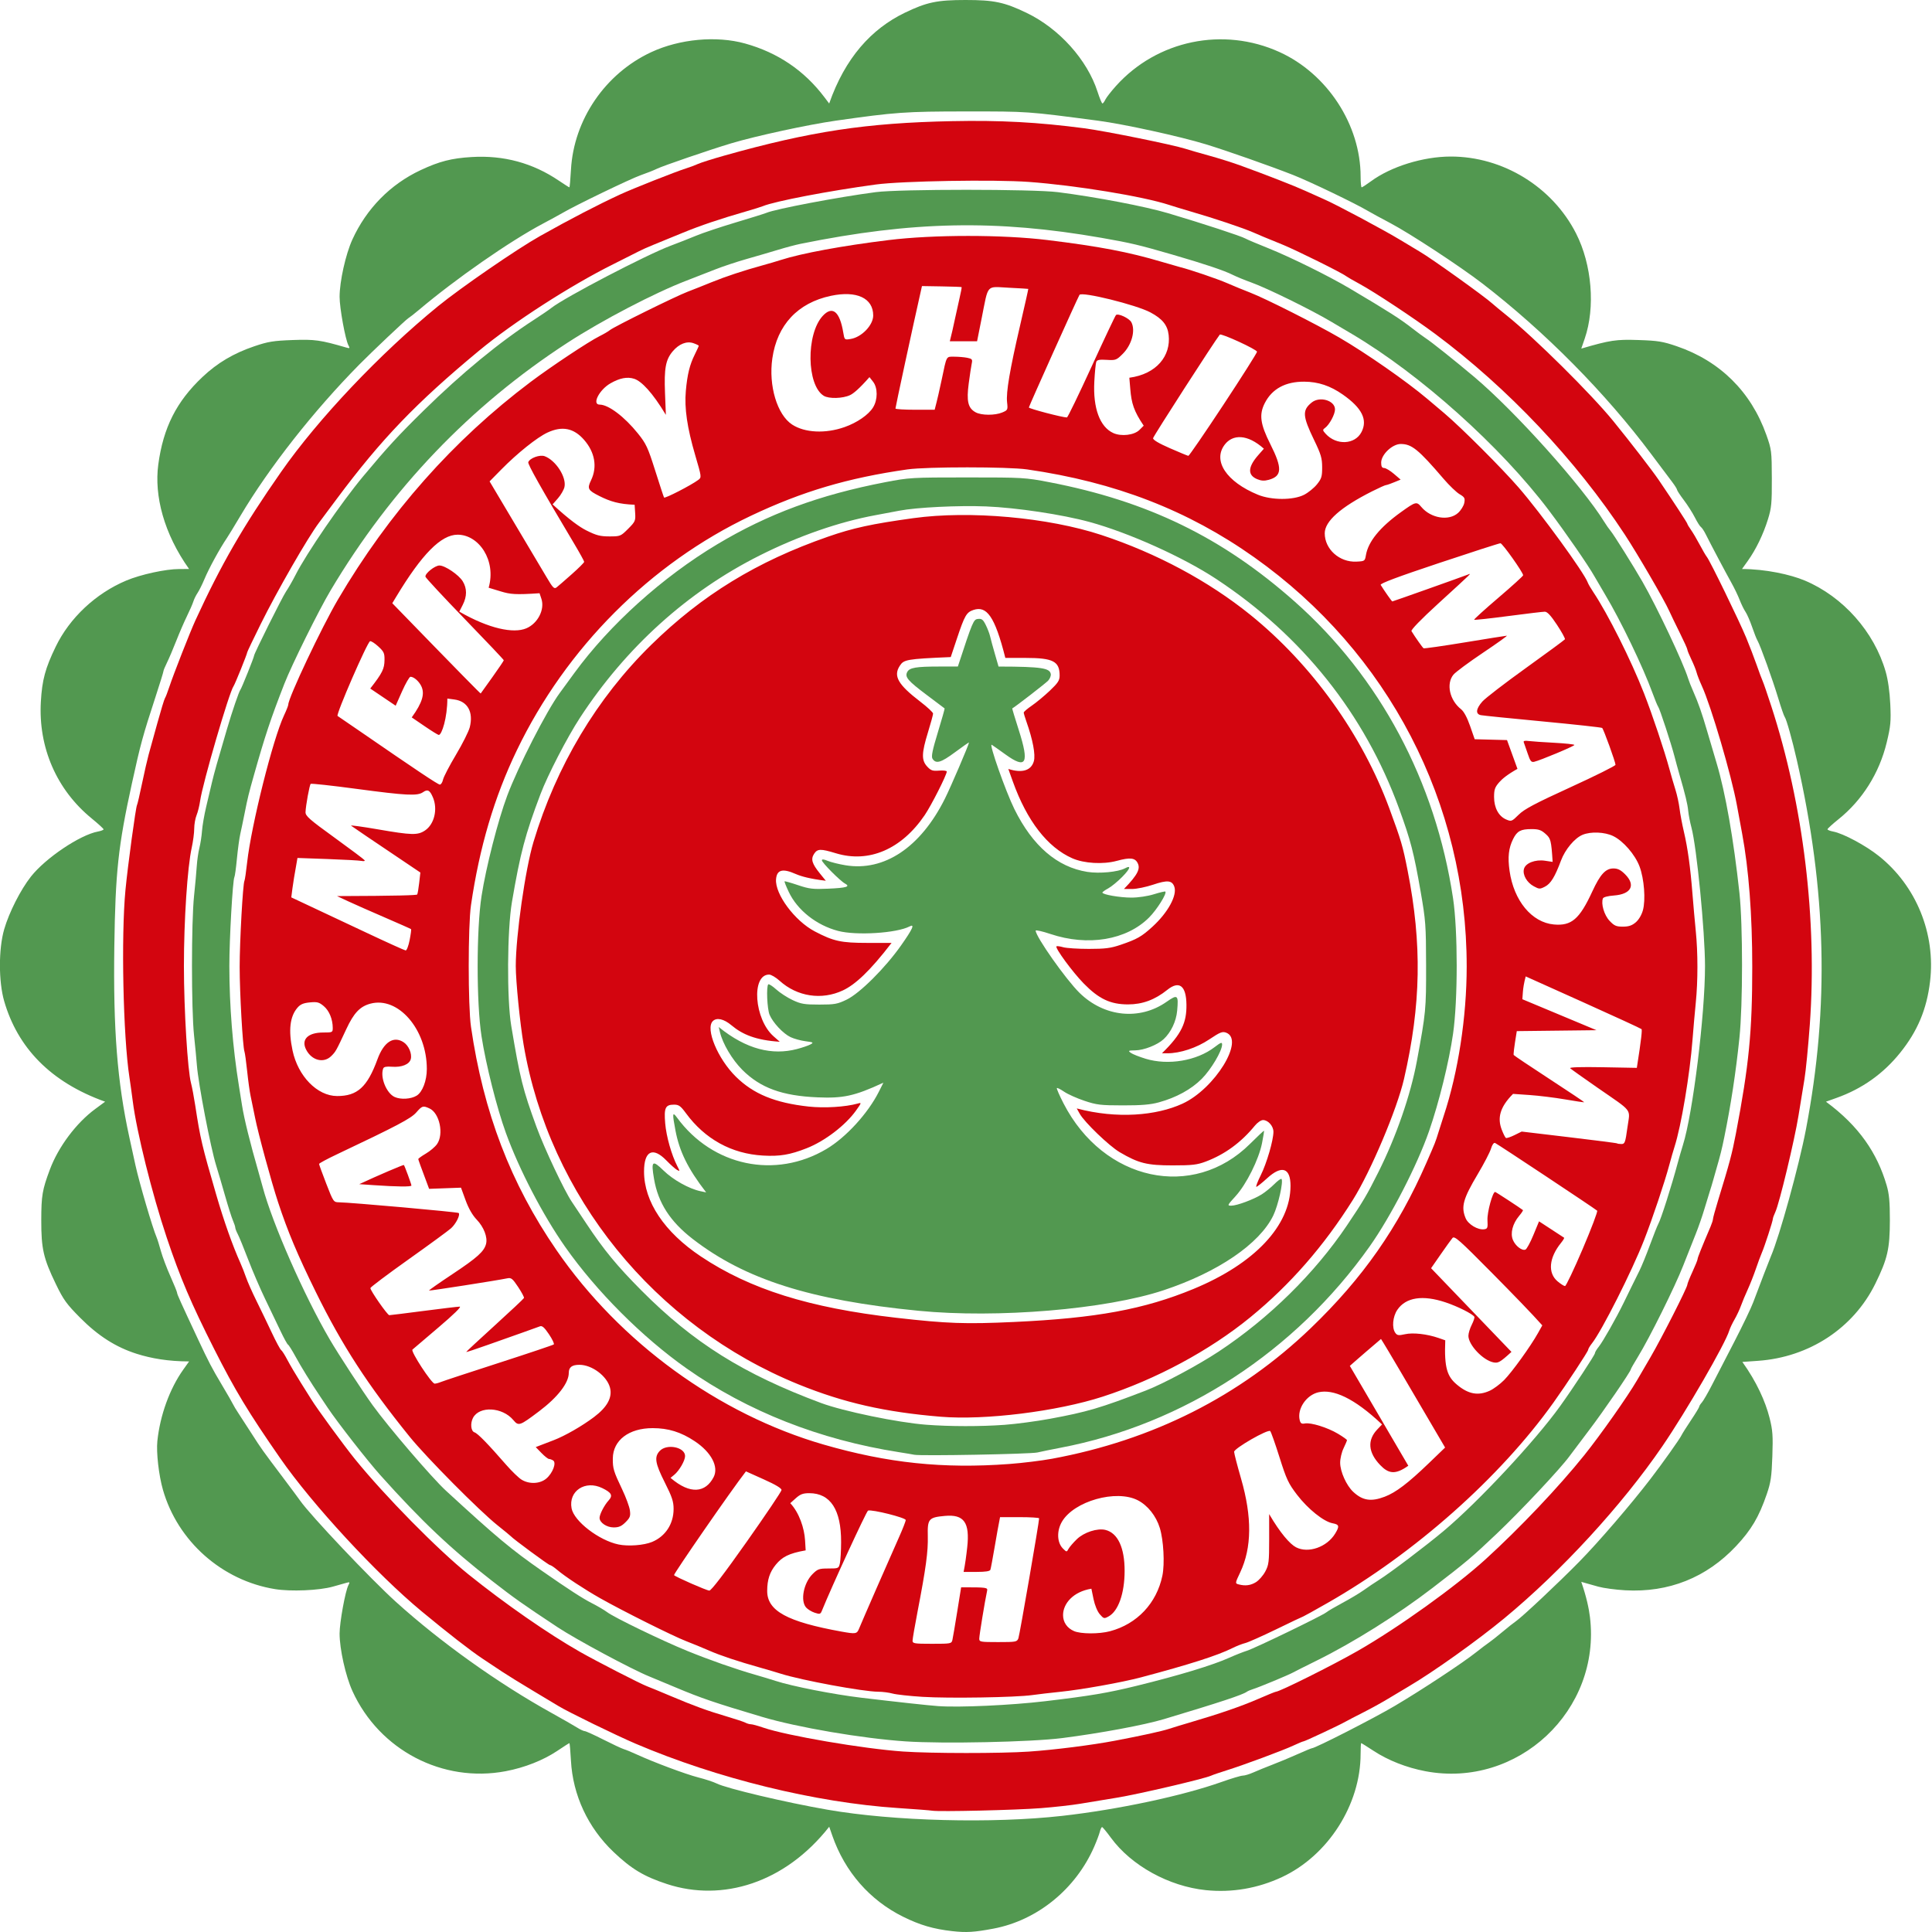<svg xml:space="preserve" viewBox="0 0 1080 1080" height="1080px" width="1080px" y="0px" x="0px" xmlns:xlink="http://www.w3.org/1999/xlink" xmlns="http://www.w3.org/2000/svg" id="Layer_1" version="1.1">
<g id="a">
	<path d="M513.457,732.733c-60.453-5.913-97.029-17.554-126.248-40.155
		c-12.613-9.759-19.303-20.149-21.59-33.496c-1.75-10.211-0.983-10.893,5.327-4.729c5.276,5.166,14.24,10.183,20.536,11.51
		l3.263,0.688c-10.39-13.433-14.951-23.068-17.13-34.45c-1.865-9.766-1.743-10.879,0.81-7.391
		c19.883,27.195,54.968,34.579,83.571,17.587c10.94-6.501,23.253-19.977,29.341-32.118l2.495-4.965
		c-16.449,7.67-22.823,8.79-36.784,8.208c-19.84-0.825-32.03-5.288-42.14-15.42c-5.637-5.646-10.949-14.631-12.472-21.075
		l-0.665-2.818c15.537,12.613,30.028,15.887,43.683,12.327c3.047-0.798,6.467-1.967,7.605-2.599
		c1.895-1.054,1.649-1.212-2.773-1.779c-2.667-0.345-6.424-1.378-8.347-2.288c-4.174-1.98-9.896-8.088-11.753-12.535
		c-1.348-3.229-1.886-15.81-0.724-16.972c0.344-0.345,2.337,0.927,4.431,2.82c2.087,1.896,6.226,4.578,9.18,5.963
		c4.682,2.195,6.597,2.52,14.929,2.52c8.604,0,10.139-0.28,15.301-2.777c7.344-3.566,21.497-17.659,30.354-30.231
		c6.547-9.284,7.895-12.299,4.781-10.67c-7.177,3.753-29.671,5.175-39.882,2.514c-12.132-3.165-22.821-11.604-27.646-21.829
		c-1.456-3.071-2.503-5.728-2.331-5.893c0.165-0.172,3.535,0.782,7.479,2.11c6.317,2.131,8.325,2.368,16.974,1.987
		c10.237-0.452,12.505-1.148,9.307-2.877c-2.717-1.466-12.899-11.712-12.899-12.976c0-0.717,1.056-0.624,3.264,0.302
		c1.793,0.746,6.253,1.858,9.917,2.462c21.676,3.58,41.975-10.004,55.568-37.19c3.335-6.674,13.475-30.325,13.475-31.438
		c0-0.186-3.506,2.263-7.794,5.439c-7.932,5.884-10.691,6.674-12.612,3.61c-0.753-1.206-0.021-4.815,3.011-14.746
		c2.209-7.233,3.908-13.239,3.779-13.349c-0.136-0.115-4.654-3.516-10.046-7.563c-10.612-7.972-12.34-10.017-10.82-12.844
		c1.271-2.376,4.905-3,17.632-3.007l10.636-0.007c8.332-25.459,8.769-26.313,11.186-26.593c2.158-0.251,2.882,0.294,4.402,3.351
		c1.011,2.002,2.123,4.937,2.479,6.515c0.359,1.579,1.558,5.992,2.668,9.802l2.007,6.939c24.683,0.029,28.591,0.976,29.198,4.162
		c0.188,0.947-0.459,2.598-1.427,3.674c-1.276,1.414-18.479,14.732-20.113,15.57c-0.1,0.059,1.527,5.47,3.628,12.026
		c6.038,18.852,4.245,22.137-7.464,13.67c-3.506-2.54-6.934-4.951-7.615-5.367c-1.793-1.104,7.773,26.076,12.671,35.985
		c10.176,20.587,23.936,32.413,40.801,35.068c6.688,1.055,17.173,0.05,21.016-2.011c3.657-1.959,2.935,0.244-1.592,4.836
		c-2.531,2.569-6.052,5.453-7.83,6.415c-1.771,0.954-3.227,1.995-3.227,2.313c0,1.119,9.795,2.82,16.239,2.82
		c3.802,0,9.05-0.783,12.558-1.873c3.305-1.034,6.188-1.708,6.396-1.5c0.996,0.996-4.661,10.046-9.042,14.451
		c-12.604,12.672-34.203,16.287-55.226,9.248c-4.52-1.507-8.211-2.339-8.211-1.851c0,3.322,16.958,27.382,24.516,34.78
		c13.789,13.512,33.6,15.55,48.644,5.009c6.209-4.356,6.733-3.918,5.932,4.944c-0.538,5.97-3.437,12.067-7.544,15.914
		c-3.428,3.2-10.999,6.192-15.847,6.266c-3.938,0.063-4.174,0.191-2.53,1.392c0.987,0.732,4.737,2.218,8.323,3.31
		c12.563,3.822,28.504,1.146,38.447-6.451c3.594-2.741,4.269-2.979,4.269-1.507c0,3.571-6.183,13.983-11.389,19.193
		c-5.894,5.893-14.195,10.44-23.983,13.132c-4.654,1.276-9.694,1.709-20.077,1.693c-12.462-0.008-14.635-0.266-21.511-2.562
		c-4.209-1.407-9.293-3.683-11.31-5.061c-2.015-1.378-3.855-2.303-4.101-2.059s1.427,4.097,3.721,8.56
		c22.386,43.528,72.45,54.356,104.322,22.568c4.151-4.142,7.644-7.406,7.758-7.262c0.115,0.143-0.387,3.271-1.118,6.952
		c-1.793,9.069-8.732,22.99-14.764,29.593c-4.654,5.095-4.761,5.332-2.424,5.332c3.141,0,12.489-3.48,17.052-6.345
		c1.943-1.227,5.09-3.78,6.991-5.689c1.907-1.908,3.714-3.214,4.021-2.906c1.212,1.206-1.843,14.796-4.596,20.465
		c-7.722,15.865-30.94,31.681-61.335,41.763C618.174,731.965,557.519,737.045,513.457,732.733z M561.485,796.495
		c6.438-0.466,17.839-1.98,25.34-3.365c20.88-3.853,28.192-6.006,53.689-15.808c9.609-3.688,29.214-14.181,40.729-21.785
		c28.106-18.571,53.663-43.707,71.704-70.508c9.19-13.669,11.157-16.992,17.532-29.7c9.986-19.927,18.031-43.111,21.566-62.191
		c5.034-27.151,5.199-28.889,5.148-53.571c-0.043-22.41-0.236-25.009-3.047-41.146c-3.838-21.979-5.571-28.674-12.118-46.604
		c-19.261-52.777-54.129-96.513-102.25-128.229c-18.485-12.184-48.802-25.811-70.723-31.795
		c-15.294-4.176-40.792-8.008-57.843-8.697c-15.467-0.624-38.941,0.531-48.479,2.39c-2.519,0.495-8.454,1.607-13.188,2.475
		c-20.479,3.753-43.126,11.625-64.922,22.575c-40.288,20.235-74.766,51.384-100.452,90.75
		c-7.097,10.878-17.971,31.917-22.021,42.602c-8.547,22.554-11.297,32.938-15.964,60.275c-2.696,15.786-2.911,54.312-0.388,69.367
		c4.941,29.483,6.409,35.359,14.115,56.45c4.371,11.97,15.563,35.685,19.737,41.834c0.987,1.464,4.657,6.959,8.15,12.221
		c9.763,14.703,17.024,23.521,30.676,37.27c29.04,29.241,57.063,46.809,100.478,62.975c12.422,4.621,43.003,10.948,58.8,12.154
		C530.967,797.443,548.112,797.471,561.485,796.495z M511.065,813.215c-0.789-0.18-4.661-0.833-8.605-1.45
		c-44.26-6.931-84.6-22.833-118.55-46.728c-24.854-17.487-50.542-43.204-68.017-68.089c-12.424-17.695-25.667-43.154-33.095-63.626
		c-5.074-13.986-11.158-38.11-13.629-54.057c-2.884-18.599-2.878-59.679,0.012-78.35c2.494-16.11,9.196-42.329,14.335-56.071
		c6.09-16.288,22.006-47.423,29.355-57.419c1.155-1.572,4.845-6.616,8.2-11.216c19.72-27.009,49.194-53.566,79.836-71.928
		c28.339-16.978,57.157-27.634,93.902-34.723c13.469-2.598,14.774-2.669,45.892-2.669c31.11,0,32.424,0.071,45.89,2.669
		c55.042,10.605,96.738,30.898,137.193,66.769c47.54,42.143,78.645,100.445,88.475,165.808c2.718,18.082,2.727,56.823,0.008,75.731
		c-2.244,15.7-7.845,38.39-13.423,54.449c-6.646,19.13-21.375,47.725-33.163,64.394c-41.646,58.876-104.057,99.526-172.876,112.6
		c-4.731,0.897-10.541,2.089-12.905,2.636C576.001,812.849,514.468,813.982,511.065,813.215z M584.2,950.994
		c25.231-2.992,34.94-4.621,51.153-8.604c23.912-5.867,42.686-11.572,52.101-15.829c3.155-1.421,7.457-3.119,9.563-3.78
		c4.453-1.386,42.336-19.711,44.456-21.505c0.789-0.667,4.876-3.059,9.078-5.312c4.209-2.246,9.522-5.432,11.817-7.075
		c2.287-1.643,6.159-4.248,8.604-5.782c6.446-4.075,26.016-18.895,35.988-27.246c19.21-16.096,51.154-50.315,65.093-69.727
		c7.278-10.125,19.52-28.746,19.52-29.679c0-0.552,0.989-2.217,2.201-3.702c2.18-2.677,9.709-15.944,13.753-24.247
		c1.152-2.359,3.146-6.443,4.431-9.077c1.277-2.626,3.306-6.716,4.496-9.084c1.188-2.368,3.829-8.826,5.858-14.352
		c2.035-5.525,4.13-10.799,4.646-11.717c1.521-2.662,7.407-21.125,10.913-34.207c0.773-2.899,2.072-7.355,2.875-9.916
		c5.55-17.581,12.376-72.892,12.362-100.115c-0.016-19.252-4.646-66.554-7.595-77.497c-0.78-2.891-1.585-7.061-1.793-9.256
		c-0.364-3.839-1.628-9.077-4.919-20.4c-0.839-2.892-2.079-7.413-2.753-10.046c-1.779-6.938-8.238-26.622-9.099-27.749
		c-0.409-0.523-1.836-3.968-3.17-7.649c-5.284-14.538-17.789-40.542-26.475-55.015c-2.051-3.423-4.718-7.973-5.93-10.125
		c-3.528-6.272-15.861-24.139-25.438-36.854c-26.911-35.735-72.007-76.155-110.123-98.708c-3.944-2.332-9.271-5.49-11.847-7.011
		c-11.112-6.601-35.563-18.599-44.318-21.756c-3.81-1.378-8.54-3.316-10.514-4.313c-4.781-2.418-15.688-6.078-33.708-11.316
		c-18.729-5.439-23.211-6.501-39.681-9.386c-58.754-10.282-105.663-9.35-168.253,3.351c-2.624,0.531-8.217,2.017-12.426,3.301
		c-4.216,1.277-12.175,3.609-17.697,5.174c-5.521,1.563-13.48,4.212-17.689,5.884s-11.371,4.47-15.933,6.214
		c-17.753,6.795-47.238,22.187-66.548,34.737c-54.244,35.247-98.506,81.53-132.387,138.418
		c-6.596,11.065-21.704,41.569-25.827,52.138c-7.701,19.733-10.777,28.968-17.051,51.191c-2.89,10.231-3.514,12.771-5.149,21.046
		c-0.839,4.213-1.95,9.551-2.481,11.876c-0.523,2.317-1.362,8.48-1.864,13.698c-0.495,5.21-1.126,9.845-1.405,10.29
		c-0.947,1.534-2.847,34.938-2.825,49.763c0.021,22.324,1.871,45.429,5.349,66.978c0.552,3.415,1.348,8.366,1.756,11
		c1.176,7.448,4.468,20.768,9.236,37.313c0.76,2.634,1.778,6.293,2.266,8.13c5.442,20.465,23.153,60.742,37.544,85.347
		c4.84,8.288,18.205,28.762,23.985,36.763c8.905,12.319,33.098,40.533,40.914,47.718c28.38,26.091,36.483,32.85,53.857,44.948
		c14.713,10.238,22.608,15.349,27.727,17.944c3.155,1.603,7.027,3.882,8.605,5.066c4.008,3.007,30.773,15.945,44.743,21.635
		c12.663,5.146,26.65,10.053,37.953,13.304c3.942,1.135,9.092,2.69,11.437,3.458c9.113,2.979,32.417,7.558,47.84,9.395
		c19.697,2.354,37.652,4.313,43.023,4.692C536.302,954.575,565.134,953.254,584.2,950.994z M506.287,973.447
		c-24.322-1.638-60.446-7.793-80.31-13.706c-26.423-7.864-34.002-10.448-48.284-16.454c-5.779-2.432-12.447-5.209-14.814-6.171
		c-9.823-3.996-40.928-20.701-51.153-27.468c-19.86-13.153-24.135-16.176-36.667-25.928c-23.146-18.003-39.33-33.314-62.404-59.048
		c-7.242-8.08-23.992-29.526-29.513-37.801c-1.313-1.966-3.22-4.815-4.231-6.329c-5.385-8.03-10.512-16.332-13.659-22.107
		c-1.944-3.56-3.858-6.615-4.26-6.78c-0.401-0.172-2.294-3.617-4.209-7.657c-1.914-4.039-5.772-12.083-8.568-17.867
		c-2.797-5.791-7.056-15.692-9.472-22.008c-2.41-6.314-5.027-12.7-5.808-14.186c-0.782-1.492-1.42-3.15-1.42-3.688
		c0-0.531-0.595-2.325-1.312-3.99c-0.724-1.656-2.725-7.965-4.446-14.014c-1.721-6.049-3.936-13.583-4.926-16.74
		c-3.076-9.802-10.017-45.91-10.763-55.97c-0.215-2.899-0.932-10.435-1.599-16.748c-1.541-14.567-1.534-63.318,0.007-77.971
		c0.639-6.058,1.327-13.591,1.521-16.748c0.2-3.157,0.86-7.679,1.455-10.046c0.603-2.368,1.269-6.674,1.477-9.565
		c0.208-2.891,1.248-8.919,2.309-13.396c1.061-4.471,2.538-10.713,3.284-13.869c1.255-5.269,2.954-11.316,8.361-29.657
		c2.954-10.032,6.683-20.924,7.522-22.008c0.717-0.911,7.629-18.168,7.629-19.029c0-1.127,15.775-32.779,17.854-35.821
		c1.319-1.93,3.707-6.092,5.306-9.25c6.117-12.083,25.634-40.542,37.824-55.159c13.444-16.123,19.568-22.782,33.794-36.753
		c21.231-20.867,42.599-38.426,61.895-50.883c3.879-2.497,8.181-5.439,9.558-6.53c7.414-5.848,53.125-29.692,66.563-34.715
		c4.209-1.572,10.663-4.112,14.341-5.64c3.687-1.536,13.581-4.844,21.992-7.363c8.41-2.511,16.154-4.929,17.209-5.374
		c5.227-2.217,40.197-8.848,61.184-11.603c13.33-1.744,87.952-1.737,101.82,0.014c21.088,2.67,48.923,7.987,61.665,11.783
		c19.955,5.948,40.778,12.772,43.18,14.15c0.968,0.553,6.704,2.985,12.749,5.396c12.254,4.901,33.751,15.514,45.417,22.424
		c22.078,13.088,28.273,17.042,35.242,22.488c2.704,2.11,5.988,4.528,7.3,5.375c3.162,2.031,16.356,12.55,27.168,21.656
		c22.953,19.345,60.361,61.05,72.773,81.142c1.066,1.737,2.617,3.932,3.439,4.887c1.7,1.98,12.931,19.905,17.869,28.53
		c8.174,14.258,22.854,45.357,25.514,54.054c0.4,1.32,1.678,4.549,2.84,7.176c2.896,6.587,4.768,11.933,7.715,22.007
		c1.384,4.735,3.807,12.916,5.371,18.176c4.926,16.476,9.465,42.336,12.749,72.582c1.928,17.838,1.921,62.355-0.017,80.978
		c-2.015,19.374-4.737,37.228-8.461,55.495c-1.36,6.688-2.215,10.118-4.488,17.939c-0.5,1.708-1.282,4.507-1.764,6.214
		c-0.466,1.715-1.291,4.406-1.807,5.985c-0.524,1.577-1.908,6.099-3.076,10.046c-1.162,3.945-3.335,10.188-4.818,13.869
		s-4.64,11.646-7.006,17.703c-4.632,11.86-18.83,40.456-25.29,50.961c-2.192,3.56-3.985,6.709-3.985,7.004
		c0,1.155-15.366,23.558-23.44,34.162c-4.725,6.216-9.587,12.665-10.806,14.353c-4.983,6.889-27.376,30.747-40.807,43.471
		c-13.926,13.202-16.759,15.592-35.753,30.188c-19.523,14.997-44.291,30.546-64.732,40.635c-6.253,3.086-12.233,6.092-13.28,6.682
		c-2.416,1.362-19.281,8.366-22.472,9.328c-1.313,0.401-2.818,1.041-3.342,1.428c-2.353,1.723-14.894,5.87-46.37,15.319
		c-11.035,3.31-35.56,7.872-56.883,10.592C576.349,973.813,527.203,974.854,506.287,973.447z M593.766,1015.08
		c31.264-3.521,67.272-11.19,89.278-19.016c5.378-1.909,10.641-3.48,11.688-3.48c1.054,0,3.714-0.804,5.922-1.787
		c2.209-0.99,7.02-2.949,10.706-4.363c3.678-1.404,10.01-4.047,14.061-5.867c4.058-1.81,7.622-3.287,7.93-3.287
		c1.852,0,34.741-16.791,46.364-23.68c15.146-8.964,37.86-23.938,45.41-29.938c2.632-2.095,5.857-4.535,7.17-5.425
		c1.32-0.897,4.762-3.616,7.651-6.05c2.89-2.426,6.224-5.065,7.414-5.868c3.499-2.376,23.775-21.42,35.449-33.304
		c10.764-10.949,28.841-31.961,39.831-46.29c6.842-8.911,16.499-22.523,17.41-24.532c0.358-0.789,2.717-4.528,5.241-8.303
		c2.532-3.774,4.597-7.184,4.597-7.578s0.652-1.436,1.455-2.317c0.796-0.882,3.32-5.224,5.593-9.645
		c2.287-4.421,7.938-15.354,12.557-24.304c4.625-8.947,9.379-18.851,10.555-22.008c3.7-9.874,9.064-23.83,9.931-25.832
		c4.763-11.021,15.672-50.531,19.541-70.795c13.16-68.743,11.562-133.431-5.09-206.558c-2.58-11.354-5.811-22.841-6.742-24.024
		c-0.424-0.523-2.059-5.26-3.643-10.52c-3.148-10.426-10.053-29.628-11.616-32.268c-0.538-0.904-1.893-4.349-3.024-7.657
		c-1.135-3.301-2.782-7.075-3.681-8.395c-0.889-1.313-2.357-4.327-3.269-6.695c-0.918-2.368-2.99-6.673-4.611-9.565
		c-3.276-5.856-11.564-21.52-14.275-26.966c-0.961-1.945-2.193-3.803-2.731-4.141c-0.538-0.33-2.058-2.726-3.37-5.324
		c-1.319-2.598-4.101-6.982-6.194-9.737c-2.088-2.763-3.802-5.368-3.802-5.798c-0.007-0.424-1.218-2.361-2.695-4.306
		c-1.483-1.937-6.719-8.912-11.631-15.485c-25.697-34.385-59.622-68.663-94.549-95.543c-12.29-9.465-40.455-27.942-51.268-33.64
		c-5.264-2.769-10.971-5.876-12.691-6.903c-6.826-4.082-32.79-16.554-41.804-20.084c-13.121-5.138-37.229-13.612-48.758-17.135
		c-14.585-4.456-45.69-11.266-60.231-13.189c-39.832-5.252-38.993-5.195-73.619-5.181c-34.021,0.007-39.766,0.416-73.137,5.181
		c-15.51,2.217-44.644,8.539-58.396,12.665c-12.031,3.617-38.254,12.601-41.537,14.236c-1.563,0.782-5.638,2.39-9.058,3.588
		c-5.622,1.959-36.454,16.841-43.503,20.996c-1.577,0.926-6.597,3.667-11.157,6.092c-18.614,9.874-48.802,30.891-69.488,48.378
		c-2.295,1.938-4.876,3.947-5.736,4.478c-1.427,0.868-20.343,18.764-27.37,25.889c-25.612,25.983-50.42,57.563-66.474,84.615
		c-3.278,5.526-6.661,11.072-7.516,12.328c-4.011,5.906-10.062,16.978-12.604,23.07c-1.208,2.892-2.924,6.336-3.813,7.656
		c-0.89,1.313-1.949,3.466-2.353,4.779c-0.404,1.321-2.003,4.98-3.552,8.137c-1.548,3.158-4.25,9.4-6.004,13.871
		c-1.753,4.47-4.083,9.938-5.178,12.155c-1.094,2.211-1.99,4.378-1.99,4.822c0,0.445-1.958,6.796-4.35,14.108
		c-7.174,21.92-8.465,26.657-13.311,48.801c-7.633,34.889-9.197,49.411-9.787,90.895c-0.661,46.541,1.623,75.595,8.389,106.68
		c1.088,4.994,2.642,12.1,3.453,15.787c2.151,9.768,9.524,34.888,11.797,40.184c0.452,1.049,1.528,4.491,2.392,7.648
		c0.864,3.158,3.257,9.508,5.317,14.115c2.061,4.606,3.747,8.783,3.747,9.278c0,0.796,1.82,4.828,11.9,26.361
		c5.671,12.113,7.671,15.938,13.005,24.871c3.14,5.269,5.992,10.218,6.336,11.007c0.344,0.79,1.773,3.158,3.175,5.262
		c1.402,2.103,4.75,7.269,7.442,11.479c5.197,8.13,5.544,8.618,17.702,24.763c4.316,5.728,8.475,11.323,9.242,12.443
		c5.543,8.008,39.459,43.843,53.57,56.594c24.975,22.567,57.076,45.479,87.006,62.076c6.044,3.359,12.419,7.004,14.168,8.109
		c1.743,1.104,3.68,2.009,4.303,2.021c0.616,0,5.271,2.11,10.341,4.681c5.062,2.567,10.225,4.992,11.473,5.374
		c1.24,0.372,4.41,1.672,7.041,2.892c9.587,4.406,27.506,11.108,34.583,12.924c3.994,1.011,8.597,2.533,10.239,3.358
		c5.507,2.791,38.983,10.713,62.253,14.731C499.482,1018.04,554.744,1019.46,593.766,1015.08z M532.337,1079.52
		c-10.562-1.18-18.026-3.38-27.484-8.05c-18.629-9.22-32.511-25.1-39.545-45.22l-1.771-5.09
		c-24.788,31.56-59.844,42.12-90.619,32.05c-12.914-4.22-19.948-8.44-29.994-18c-14.262-13.58-22.715-31.71-23.762-51
		c-0.294-5.396-0.682-9.802-0.854-9.802c-0.179,0-3.205,1.93-6.731,4.305c-7.858,5.268-18.284,9.395-28.875,11.396
		c-35.292,6.693-70.657-11.789-85.686-44.79c-3.81-8.367-7.182-23.457-7.182-32.147c0-6.234,3.214-23.857,4.939-27.081
		c0.907-1.7,0.776-1.829-1.246-1.255c-1.242,0.352-4.625,1.306-7.517,2.116c-7.603,2.132-23.371,2.806-32.238,1.378
		c-29.659-4.786-54.441-26.736-62.693-55.525c-2.319-8.087-3.783-20.9-3.115-27.267c1.515-14.43,6.902-29.271,14.499-39.94
		l3.236-4.549c-11.679-0.043-21.104-1.665-29.284-4.263c-11.618-3.688-21.514-9.988-31.571-20.113
		c-7.634-7.685-9.369-10.082-13.571-18.764c-7.016-14.495-8.232-19.806-8.207-35.792c0.021-13.792,0.567-16.999,4.82-28.365
		c4.752-12.694,14.723-26.005,25.352-33.834l5.524-4.068C27.962,604.841,9.789,585.374,2.34,559.656
		c-3.171-10.957-3.171-29.233,0-40.185c2.727-9.422,9.159-22.101,14.924-29.42c8.162-10.369,27.407-23.328,37.449-25.208
		c1.752-0.33,3.185-0.89,3.185-1.249c0-0.351-2.998-3.092-6.663-6.092c-19.588-16.009-29.87-39.652-28.396-65.284
		c0.698-12.134,2.454-18.635,8.3-30.726c7.784-16.095,22.401-29.793,39.445-36.962c8.099-3.401,21.994-6.429,29.619-6.443
		l5.496-0.015c-14.07-19.761-19.569-40.951-17.217-58.409c2.775-20.602,10.132-35.182,24.693-48.924
		c8.35-7.886,17.399-13.246,28.999-17.178c7.711-2.612,10.651-3.086,21.407-3.48c12.412-0.445,15.509-0.015,29.943,4.19
		c2.03,0.589,2.159,0.459,1.248-1.234c-1.728-3.229-4.94-20.852-4.94-27.088c0-8.625,3.37-23.759,7.113-31.989
		c7.894-17.336,21.231-30.913,38.16-38.849c10.448-4.901,17.281-6.659,28.546-7.333c17.933-1.076,34.131,3.315,48.788,13.231
		c3.02,2.038,5.644,3.71,5.838,3.71c0.191,0,0.595-4.413,0.889-9.809c1.527-27.992,19.173-53.839,44.929-65.786
		c15.848-7.355,36.354-9.25,52.323-4.829c18.277,5.059,33.104,15.068,44.37,29.965l2.725,3.602
		c8.876-25.423,23.563-41.733,42.299-50.753C518.039,1.22,523.854,0,539.744,0c15.933,0,21.683,1.213,34.109,7.183
		c18.228,8.762,33.938,26.227,39.694,44.138c1.154,3.581,2.38,6.515,2.717,6.515c0.339,0,1.069-0.969,1.628-2.152
		c0.561-1.184,3.248-4.628,5.975-7.664c22.995-25.545,59.916-33.202,91.336-18.944c26.772,12.148,45.389,40.693,45.389,69.604
		c0,3.323,0.267,6.042,0.588,6.042c0.329,0,2.66-1.521,5.191-3.38c11.229-8.251,29.133-13.805,44.571-13.834
		c29.183-0.043,56.854,16.934,70.11,43.025c8.85,17.415,10.813,41.317,4.826,58.725l-1.929,5.612
		c16.169-4.736,19.532-5.21,31.915-4.794c10.913,0.359,13.66,0.804,21.445,3.466c24.157,8.245,41.531,25.438,50.086,49.548
		c2.903,8.18,3.02,9.07,3.068,24.275c0.05,13.957-0.201,16.619-2.18,22.962c-2.617,8.424-6.704,16.856-11.243,23.206l-3.248,4.542
		c13.121,0.029,27.014,3.057,35.114,6.458c21.358,8.984,38.81,28.66,45.199,50.947c1.311,4.557,2.25,11.187,2.579,18.176
		c0.44,9.716,0.212,12.235-2.028,21.506c-4.11,16.992-13.631,32.139-26.91,42.788c-3.38,2.712-6.16,5.245-6.16,5.619
		c0,0.373,1.439,0.945,3.189,1.275c5.58,1.04,18.091,7.742,25.489,13.643c20.91,16.64,31.86,43.47,28.642,70.22
		c-1.851,15.521-7.021,27.792-16.75,39.854c-9.45,11.727-21.222,20.063-35.5,25.165l-5.931,2.124
		c18.58,13.698,28.641,28.769,33.899,46.656c1.431,4.843,1.83,9.187,1.83,19.611c-0.03,16.016-1.29,21.534-8.141,35.491
		c-12.199,24.825-36.92,41.08-65.547,43.096l-8.776,0.617c7.96,11.094,12.893,22.107,15.202,31.25
		c1.756,6.961,1.964,9.931,1.563,21.525c-0.401,11.396-0.875,14.617-3.104,21.104c-4.396,12.801-8.634,19.962-17.159,29.061
		c-16.57,17.646-37.724,26.084-61.98,24.713c-5.378-0.301-12.14-1.213-15.028-2.022c-2.896-0.812-6.225-1.75-7.399-2.088
		l-2.137-0.61c2.938,8.547,4.266,14.926,4.847,19.69c6.339,52.203-40.384,95.96-92.01,86.165
		c-10.513-1.994-20.846-6.058-28.954-11.389c-3.614-2.375-6.719-4.313-6.905-4.313c-0.186,0-0.337,2.713-0.337,6.042
		c0,28.35-18.184,56.819-43.976,68.86c-13.518,6.31-27.943,8.778-42.528,7.288c-20.679-2.13-41.674-13.72-53.075-29.288
		c-2.366-3.24-4.582-5.922-4.919-5.962c-0.337-0.028-0.902,1.12-1.262,2.57c-0.358,1.44-1.771,5.21-3.148,8.37
		c-10.332,23.7-31.793,41.17-56.271,45.811C544.649,1080.13,540.196,1080.41,532.337,1079.52z" fill="#529850" id="_x3C_Merge_x3E_"></path>
	<path d="M560.241,230.582c3.097-1.292,3.198-1.492,2.725-5.676
		c-0.631-5.568,1.498-18.133,7.328-43.213c2.567-11.051,4.596-20.143,4.517-20.2c-0.086-0.058-5.012-0.352-10.954-0.653
		c-12.785-0.646-11.224-2.397-15.066,16.885l-2.604,13.06H530.95c1.047-4.083,1.965-8.202,2.717-11.79
		c0.753-3.588,1.987-9.171,2.74-12.4s1.269-5.97,1.146-6.092c-0.129-0.13-5.163-0.309-11.201-0.409l-10.971-0.18
		c-5.521,24.441-14.813,67.683-14.813,68.444c0,0.387,4.926,0.696,10.957,0.696h10.956c1.477-5.562,2.811-11.482,3.913-16.742
		c2.921-13.863,2.396-12.916,7.101-12.916c2.266,0,5.5,0.272,7.19,0.61c2.711,0.545,3.014,0.911,2.539,3.114
		c-0.301,1.371-1.061,6.408-1.698,11.202c-1.326,9.996-0.408,13.842,3.863,16.167C548.624,232.247,556.153,232.29,560.241,230.582z
		 M472.107,238.748c7.005-2.461,13.394-6.867,15.938-10.993c2.682-4.334,2.682-10.972-0.007-14.388l-2.001-2.554
		c-5.743,6.537-8.941,9.156-10.806,10.039c-4.109,1.951-11.867,2.16-14.743,0.401c-9.58-5.869-9.968-34.401-0.616-44.619
		c5.421-5.913,9.551-2.598,11.516,9.235c0.695,4.169,0.695,4.177,4.159,3.61c6.131-0.998,12.584-7.721,12.584-13.125
		c0-9.738-9.271-14.036-23.67-10.986c-18.5,3.925-30.038,16.26-32.72,34.989c-2.188,15.213,2.682,31.474,11.05,36.963
		C449.856,241.949,461.401,242.516,472.107,238.748z M636.959,240.334l2.381-2.375c-5.536-8.166-6.834-12.5-7.501-20.487
		l-0.53-6.315c15.295-2.052,23.275-12.314,21.979-23.867c-0.624-5.547-3.471-9.07-10.211-12.665
		c-7.976-4.256-38.485-11.783-39.642-9.788c-1.312,2.267-28.295,62.294-28.295,62.939c0,0.668,18.737,5.583,21.283,5.583
		c0.416,0,6.575-12.701,13.688-28.223c7.112-15.528,13.287-28.581,13.718-29.012c1.14-1.155,7.4,1.751,8.597,3.99
		c2.433,4.55,0.244,12.644-4.783,17.674c-3.525,3.524-3.941,3.682-8.97,3.373c-4.016-0.251-5.414,0.007-5.851,1.105
		c-0.316,0.789-0.812,5.755-1.09,11.037c-0.797,14.832,3.09,25.366,10.619,28.782C626.834,244.116,634.041,243.255,636.959,240.334z
		 M683.797,226.42c10.326-15.65,18.823-29.055,18.881-29.787c0.094-1.213-20.069-10.491-20.809-9.573
		c-2.969,3.725-37.202,56.855-37.288,57.881c-0.086,0.954,3.104,2.856,9.437,5.626c5.258,2.303,9.883,4.219,10.283,4.255
		C664.695,254.858,673.472,242.078,683.797,226.42z M728.994,276.587c2.323-1.192,5.55-3.804,7.17-5.806
		c2.582-3.2,2.939-4.363,2.926-9.572c-0.014-5.081-0.645-7.248-4.431-15.084c-6.563-13.577-6.777-16.77-1.413-21.119
		c4.51-3.659,13.036-1.133,13.029,3.861c-0.009,2.792-3.119,8.554-5.602,10.369c-1.397,1.019-1.37,1.321,0.353,3.222
		c5.994,6.631,16.397,6.143,20.056-0.933c3.55-6.874,0.287-13.44-10.419-20.946c-7.034-4.93-13.738-7.169-21.597-7.219
		c-10.507-0.057-17.979,3.997-22.043,11.977c-3.271,6.408-2.546,11.718,3.11,22.955c6.784,13.455,6.583,17.868-0.901,19.935
		c-2.476,0.681-4.202,0.581-6.497-0.381c-5.437-2.274-5.222-6.752,0.651-13.447l3.134-3.567c-9.271-8.295-17.445-8.108-21.893-2.274
		c-6.854,8.991,0.925,20.752,18.522,27.993C710.709,279.665,722.949,279.679,728.994,276.587z M390.333,268.284
		c1.915-1.428,1.9-1.521-1.721-13.878c-4.481-15.306-6.088-26.264-5.229-35.829c0.824-9.221,2.165-14.689,4.983-20.351
		c1.232-2.476,2.245-4.7,2.245-4.93c0-0.222-1.327-0.875-2.947-1.442c-3.794-1.328-8.11,0.373-11.653,4.585
		c-3.915,4.657-4.811,9.537-4.266,23.286l0.479,12.192c-7.543-12.594-13.65-18.83-17.652-20.15c-3.879-1.277-8.11-0.474-13.353,2.54
		c-6.28,3.617-10.469,11.876-6.009,11.876c4.904,0,13.846,6.738,21.382,16.117c4.599,5.719,5.572,7.822,9.652,20.717
		c2.495,7.893,4.725,14.689,4.962,15.098C371.625,278.833,386.31,271.276,390.333,268.284z M763.549,310.378
		c1.271-7.578,7.78-15.593,19.54-24.047c8.332-5.991,8.784-6.106,11.48-2.899c5.335,6.337,15.408,7.944,20.536,3.265
		c1.584-1.442,3.134-3.961,3.448-5.59c0.495-2.612,0.188-3.186-2.646-4.858c-1.766-1.04-5.758-4.879-8.877-8.517
		c-14.112-16.483-17.87-19.54-24.008-19.54c-4.713,0-10.937,5.927-10.937,10.412c0,2.189,0.445,2.992,1.678,3.014
		c0.918,0.021,3.363,1.492,5.437,3.265l3.765,3.222c-5.643,2.361-7.673,3.049-8.146,3.049c-0.48,0-3.958,1.558-7.744,3.466
		c-17.668,8.906-26.538,16.756-26.538,23.501c0,8.891,8.246,16.275,17.675,15.83C762.868,313.736,762.997,313.643,763.549,310.378z
		 M319.624,320.984c3.815-3.38,6.934-6.487,6.934-6.918c0-0.423-2.51-4.98-5.57-10.118c-18.565-31.143-26.094-44.521-25.678-45.595
		c0.882-2.311,6.49-4.334,9.186-3.323c6.245,2.361,12.247,11.711,11.043,17.201c-0.354,1.586-1.987,4.427-3.629,6.307l-2.997,3.416
		c9.429,8.683,15.18,12.709,18.857,14.553c5.595,2.798,7.717,3.351,12.907,3.351c6.073,0,6.304-0.101,10.44-4.234
		c3.985-3.99,4.216-4.513,3.937-8.855l-0.294-4.614c-8.72-0.33-13.553-1.78-19.653-4.844c-6.477-3.243-6.965-4.162-4.713-8.826
		c3.602-7.463,2.175-15.694-3.942-22.661c-5.751-6.559-12.24-7.829-20.45-3.997c-5.794,2.705-16.787,11.495-25.721,20.573
		l-6.597,6.702c21.49,36.066,29.571,49.672,31.816,53.496c3.571,6.064,4.288,6.796,5.643,5.748
		C311.994,327.679,315.816,324.371,319.624,320.984z M275.266,378.505c3.492-4.894,6.354-9.127,6.354-9.414
		c0-0.287-9.788-10.635-21.749-22.985c-11.961-12.356-21.877-23.027-22.035-23.709c-0.402-1.743,5.249-6.279,7.816-6.279
		c3.126,0,10.82,5.224,13.022,8.834c2.43,3.983,2.43,8.417-0.008,13.189l-1.914,3.768c16.672,9.601,30.324,12.328,37.409,9.35
		c6.446-2.698,10.462-10.506,8.497-16.483l-1.047-3.158c-13.466,0.919-16.334,0.61-21.712-1.026l-6.741-2.045
		c4.381-15.299-5.471-29.651-17.353-29.651c-9.243,0-19.934,10.814-34.333,34.703l-2.179,3.609
		c38.147,39.303,49.312,50.597,49.419,50.454C268.82,387.518,271.767,383.399,275.266,378.505z M247.667,435.783
		c0.337-1.543,3.592-7.793,7.235-13.894c3.643-6.1,7.106-13.01,7.701-15.355c2.137-8.51-1.19-14.516-8.612-15.514l-3.922-0.524
		c0,10.714-3.105,20.344-4.797,20.344c-0.409,0-3.973-2.203-7.924-4.908l-7.185-4.9c6.16-8.51,7.142-13.174,5.543-17.028
		c-1.205-2.913-4.259-5.69-6.253-5.69c-0.588,0-2.689,3.638-4.675,8.087l-3.6,8.094l-14.205-9.594
		c6.927-8.848,7.895-11.144,7.967-15.93c0.057-3.839-0.351-4.736-3.492-7.614c-1.95-1.794-4.016-3.107-4.575-2.92
		c-1.577,0.531-19.224,41.117-18.17,41.785c0.509,0.315,5.808,3.946,11.781,8.065c32.411,22.332,44.35,30.304,45.397,30.304
		C246.527,438.589,247.33,437.326,247.667,435.783z M853.97,421.202c-0.938-2.806-1.914-5.612-2.172-6.243
		c-0.33-0.797,0.487-1.026,2.696-0.739c1.742,0.224,8.225,0.674,14.396,0.997c6.183,0.33,11.224,0.876,11.217,1.221
		c-0.028,0.652-19.081,8.625-22.487,9.407C855.979,426.225,855.396,425.479,853.97,421.202z M877.992,440.031
		c13.796-6.309,25.083-11.935,25.083-12.5c0-1.516-6.669-19.937-7.458-20.604c-0.365-0.309-15.295-1.943-33.178-3.638
		c-17.877-1.687-33.475-3.272-34.656-3.516c-3.047-0.641-2.727-3.524,0.846-7.592c1.65-1.88,12.614-10.319,24.366-18.758
		c11.753-8.439,21.569-15.665,21.806-16.052c0.244-0.388-1.75-4.019-4.417-8.059c-3.471-5.253-5.428-7.362-6.841-7.362
		c-1.097,0-10.333,1.105-20.536,2.447c-10.197,1.341-18.723,2.267-18.944,2.045c-0.216-0.216,5.852-5.734,13.494-12.25
		c7.639-6.522,13.891-12.191,13.891-12.608c0-1.571-11.573-17.903-12.692-17.903c-0.645,0-16.126,4.987-34.396,11.086
		c-23.047,7.686-33.028,11.424-32.549,12.199c2.022,3.301,6.202,9.243,6.496,9.243c0.337,0,38.241-13.462,42.07-14.94
		c2.338-0.904,3.65-2.196-16.499,16.232c-9.545,8.725-15.267,14.631-14.851,15.306c2.13,3.48,6.21,9.242,6.774,9.587
		c0.366,0.215,10.778-1.271,23.142-3.308c12.354-2.038,22.881-3.71,23.383-3.725c0.502-0.007-5.521,4.299-13.389,9.573
		c-7.864,5.274-15.266,10.764-16.448,12.199c-4.182,5.088-2.151,14.294,4.26,19.339c1.563,1.234,3.384,4.614,5.034,9.345l2.581,7.42
		c8.022,0.208,12.09,0.313,14.212,0.373l3.856,0.1l5.837,16.089c-5.55,3.121-8.488,5.546-10.116,7.398
		c-2.503,2.849-2.961,4.146-2.954,8.358c0,6.042,2.572,10.778,6.817,12.565c2.849,1.198,3.105,1.098,6.929-2.686
		C852.113,452.295,857.95,449.202,877.992,440.031z M914.34,515.636c1.692-1.421,3.298-4.104,4.037-6.729
		c1.635-5.855,0.738-17.652-1.879-24.584c-2.488-6.609-9.114-14.244-14.7-16.95c-4.773-2.317-12.548-2.633-17.159-0.703
		c-4.444,1.866-9.709,8.159-12.047,14.416c-3.396,9.099-5.722,12.881-8.904,14.532c-2.854,1.478-3.25,1.463-6.281-0.173
		c-3.888-2.089-6.348-6.395-5.521-9.658c0.824-3.316,6.288-5.454,11.795-4.629l4.253,0.639c-0.773-12.199-1.126-13.118-3.887-15.586
		c-2.517-2.253-3.929-2.741-7.895-2.741c-6.073,0-8.067,1.069-10.306,5.532c-2.522,5.045-3.09,10.097-1.992,17.825
		c2.365,16.677,12.418,28.84,24.768,29.959c9.831,0.896,14.334-2.963,21.469-18.42c4.432-9.609,7.45-12.896,11.824-12.896
		c2.438,0,4.087,0.825,6.518,3.258c6.097,6.101,3.413,11.165-6.288,11.869c-3.327,0.236-5.83,0.904-6.103,1.614
		c-1.161,3.021,0.71,9.35,3.7,12.522c2.632,2.792,3.715,3.271,7.436,3.271C910.417,518.004,912.253,517.394,914.34,515.636z
		 M228.98,525.56c0.631-3.206,0.997-5.977,0.818-6.154c-0.18-0.188-6.77-3.108-14.65-6.511c-7.873-3.394-17.109-7.477-20.529-9.068
		l-6.217-2.906c34.368-0.108,44.558-0.474,44.809-0.89c0.258-0.409,0.76-3.346,1.118-6.518l0.653-5.762
		c-29.428-19.777-38.313-25.819-38.736-26.192c-0.416-0.364,6.253,0.545,14.822,2.024c19.217,3.329,22.473,3.401,26.596,0.602
		c5.112-3.473,7.106-11.804,4.381-18.334c-1.743-4.169-2.976-4.827-5.572-3.014c-3.126,2.196-9.25,1.887-37.229-1.858
		c-13.761-1.845-25.27-3.1-25.578-2.791c-0.66,0.659-2.768,12.234-2.875,15.802c-0.065,2.139,2.158,4.098,16.212,14.259
		c8.956,6.479,16.521,12.156,16.815,12.629c0.287,0.46-0.48,0.639-1.706,0.381c-1.234-0.251-9.795-0.725-19.031-1.055l-16.794-0.596
		c-1.685,9.363-2.466,14.321-2.818,17.057l-0.638,4.973c16.113,7.549,30.26,14.208,41.826,19.662
		c11.567,5.454,21.519,9.953,22.107,10.003C227.352,531.359,228.349,528.768,228.98,525.56z M232.93,612.467
		c3.256-2.021,5.668-8.374,5.668-14.918c0-22.159-16.019-40.68-31.566-36.49c-5.819,1.572-9.23,5.176-13.446,14.218
		c-5.729,12.276-5.866,12.515-8.375,15.031c-4.238,4.234-10.928,2.557-14.069-3.521c-2.94-5.69,0.946-9.603,9.551-9.603
		c5.134,0,5.321-0.086,5.314-2.562c-0.008-4.852-1.965-9.623-4.998-12.17c-2.632-2.218-3.664-2.498-7.802-2.097
		c-3.621,0.346-5.292,1.063-6.934,2.972c-4.238,4.93-5.12,12.65-2.739,23.91c3.047,14.388,13.818,25.417,24.868,25.46
		c11.351,0.043,16.915-5.011,22.594-20.53c3.535-9.673,8.999-13.232,14.635-9.537c2.826,1.859,4.762,6.379,4.002,9.386
		c-0.746,2.973-5.077,4.736-10.584,4.301c-2.99-0.237-4.482,0.05-4.819,0.932c-1.864,4.866,1.757,13.907,6.411,15.995
		C224.061,614.778,229.79,614.412,232.93,612.467L232.93,612.467z M909.743,630.264c1.492-10.899,3.593-8.131-17.001-22.425
		c-7.73-5.368-14.479-10.168-15.001-10.678c-0.617-0.588,5.894-0.796,18.147-0.574l19.109,0.354
		c2.575-16.275,3.012-21.3,2.632-21.657c-0.38-0.366-15.106-7.141-32.719-15.063l-32.032-14.4c-1.003,3.729-1.426,6.602-1.584,8.782
		l-0.287,3.969l41.439,17.314l-44.552,0.518c-1.628,9.858-1.93,13.003-1.714,13.354c0.216,0.344,9.223,6.387,20.007,13.419
		c10.792,7.039,19.524,12.88,19.409,12.995c-0.113,0.108-4.946-0.609-10.727-1.606c-5.787-0.99-14.693-2.089-19.798-2.439
		l-9.272-0.639c-7.606,7.605-8.719,13.706-6.346,19.928c0.889,2.339,1.95,4.456,2.345,4.7c0.396,0.244,2.545-0.459,4.783-1.564
		l4.051-2.003c41.01,4.844,53.1,6.416,53.314,6.609c0.222,0.192,1.326,0.357,2.459,0.357
		C908.288,639.513,908.582,638.702,909.743,630.264z M884.718,698.19c4.869-11.402,8.511-21.039,8.104-21.412
		c-1.377-1.249-55.859-37.38-57.064-37.848c-0.729-0.278-1.613,0.947-2.28,3.173c-0.595,1.994-3.906,8.366-7.35,14.15
		c-8.282,13.914-9.501,18.341-6.827,24.742c1.442,3.459,6.877,6.688,10.393,6.178c1.855-0.271,2.05-0.811,1.813-5.13
		c-0.229-4.306,2.875-15.744,4.281-15.744c0.356,0,14.146,9.005,15.538,10.154c0.201,0.157-0.76,1.621-2.122,3.243
		c-3.65,4.341-5.034,9.673-3.485,13.419c1.393,3.351,5.041,6.186,7.006,5.432c0.71-0.271,2.71-3.938,4.445-8.151l3.163-7.655
		c10.526,6.858,13.767,8.982,13.997,9.142c0.229,0.158-0.538,1.464-1.707,2.899c-6.755,8.345-7.507,16.818-1.914,21.513
		c1.729,1.45,3.592,2.634,4.144,2.634C875.411,718.929,879.849,709.593,884.718,698.19z M208.96,662.512l-8.125-0.56
		c10.548-4.938,24.71-10.943,24.933-10.713c0.43,0.43,4.223,10.749,4.223,11.474C229.991,663.488,221.939,663.409,208.96,662.512z
		 M246.441,772.547c1.204-0.51,15.746-5.296,32.31-10.647c16.564-5.348,30.432-10.013,30.82-10.355
		c0.387-0.352-0.825-2.914-2.704-5.698c-2.531-3.767-3.815-4.899-5.005-4.434c-0.875,0.344-5.041,1.837-9.243,3.322
		c-4.209,1.478-13.136,4.643-19.841,7.023c-6.704,2.392-12.19,4.198-12.19,4.026c0-0.182,7.207-6.868,16.012-14.876
		c8.813-8.008,16.148-14.904,16.313-15.327c0.165-0.424-1.312-3.194-3.27-6.15c-3.112-4.686-3.879-5.303-6.03-4.851
		c-5.758,1.198-43.533,7.104-43.798,6.839c-0.158-0.158,5.772-4.313,13.179-9.229c13.782-9.143,17.654-12.637,18.716-16.862
		c0.939-3.746-1.255-9.407-5.249-13.569c-2.366-2.469-4.539-6.258-6.196-10.822l-2.567-7.023l-17.826,0.652
		c-4.689-12.442-6.052-16.317-6.052-16.634c0-0.321,1.908-1.7,4.238-3.07c2.331-1.363,5.127-3.731,6.217-5.262
		c3.958-5.561,1.463-17.399-4.209-19.99c-3.621-1.65-4.073-1.509-7.422,2.311c-2.94,3.344-10.741,7.456-44.479,23.436
		c-5.392,2.55-9.802,4.932-9.802,5.298c0,0.357,1.807,5.315,4.015,11.021c3.88,10.025,4.109,10.369,6.927,10.405
		c6.69,0.086,66.543,5.425,67.103,5.992c1.004,0.998-1.499,6.014-4.253,8.523c-1.412,1.277-12.132,9.135-23.835,17.445
		c-11.702,8.315-21.275,15.521-21.275,16.002c0,1.464,9.551,15.148,10.57,15.148c0.516,0,9.185-1.076,19.26-2.392
		c10.075-1.313,19.124-2.389,20.121-2.389c1.111,0-3.428,4.435-11.882,11.618c-7.529,6.393-14.076,11.976-14.556,12.398
		c-1.097,0.983,10.691,19.037,12.426,19.037C243.68,773.465,245.236,773.049,246.441,772.547z M832.803,777.412
		c2.103-0.962,5.7-3.631,7.995-5.937c4.374-4.404,14.786-18.836,18.916-26.227l2.438-4.356
		c-5.543-6.271-16.552-17.603-28.044-29.227c-18.388-18.593-21.047-20.947-22.174-19.612c-0.71,0.832-3.685,4.975-6.616,9.199
		l-5.335,7.688l44.931,46.777c-6.482,5.949-7.522,6.365-10.053,5.863c-5.889-1.177-14.014-9.788-14.014-14.847
		c0-1.394,0.848-4.191,1.888-6.223c1.031-2.029,1.678-4.019,1.434-4.414c-1.011-1.636-9.243-5.769-16.019-8.044
		c-12.828-4.312-22.279-2.861-27.033,4.148c-2.596,3.825-3.143,10.125-1.111,12.901c1.039,1.422,1.835,1.535,5.385,0.738
		c4.476-1.012,12.342-0.129,18.794,2.11l3.723,1.292c-0.646,15.543,1.176,20.271,6.446,24.72
		C820.763,779.371,826.27,780.396,832.803,777.412z M566.931,738.985c45.863-2.117,72.667-7.063,100.304-18.485
		c34.116-14.115,54.124-35.37,54.174-57.572c0.021-10.152-4.892-11.761-13.079-4.275c-2.875,2.627-5.579,4.777-6.009,4.777
		c-0.423,0,0.674-2.913,2.452-6.472c3.342-6.695,7.085-19.547,7.085-24.298c0-3.188-2.983-6.544-5.822-6.544
		c-1.099,0-3.143,1.397-4.539,3.114c-7.716,9.429-16.808,16.08-27.464,20.093c-4.849,1.821-7.565,2.138-18.579,2.138
		c-14.284,0-19.002-1.184-29.558-7.391c-5.845-3.438-19.685-16.749-22.309-21.456l-1.671-2.992
		c22.53,5.984,44.602,4.011,59.115-2.67c18.068-8.31,34.913-35.678,24.423-39.675c-2.13-0.806-3.399-0.303-9.487,3.772
		c-7.049,4.724-16.213,7.75-23.426,7.75h-3.005c11.165-10.85,13.817-17.356,13.696-27.203c-0.122-10.62-4.037-13.627-10.729-8.243
		c-6.884,5.53-13.854,8.114-21.913,8.114c-9.853,0-16.306-3.043-24.753-11.668c-6.26-6.399-16.163-19.878-15.267-20.773
		c0.259-0.259,1.942-0.043,3.743,0.474c1.807,0.518,8.261,0.94,14.349,0.94c9.149,0,12.24-0.396,17.754-2.275
		c9.207-3.136,11.746-4.578,17.826-10.139c8.749-8.001,13.99-17.696,12.169-22.489c-1.305-3.43-3.901-3.653-11.781-1.005
		c-3.966,1.328-9.265,2.418-11.773,2.418h-4.567c7.959-8.195,9.207-11.402,7.694-14.445c-1.484-2.999-4.238-3.301-11.695-1.276
		c-7.673,2.073-18.321,1.456-24.891-1.449c-13.902-6.156-25.318-20.903-33.229-42.928l-2.51-7.003
		c8.152,2.592,12.906,0.61,14.275-4.369c0.996-3.609-0.572-11.92-4.193-22.188c-0.812-2.289-1.471-4.528-1.471-4.959
		c0-0.438,2.045-2.188,4.539-3.896c2.494-1.708,7.014-5.454,10.038-8.324c4.604-4.37,5.5-5.755,5.5-8.489
		c0-7.93-3.679-9.838-18.959-9.838H561.99c-5.958-23.752-10.591-29.213-17.833-26.817c-3.858,1.271-4.912,3.093-9.157,15.787
		l-3.528,10.556c-24.803,1.055-26.235,1.428-28.46,4.829c-3.771,5.763-1.066,10.506,11.444,20.1c3.93,3.007,7.142,6.006,7.142,6.659
		c0,0.651-1.29,5.382-2.866,10.506c-3.587,11.668-3.68,15.593-0.438,19.088c2.079,2.253,3.04,2.583,6.69,2.289
		c2.345-0.188,4.266,0.043,4.266,0.516c0,1.866-8.604,18.873-12.312,24.334c-12.973,19.123-31.206,26.959-49.663,21.35
		c-8.557-2.605-10.306-2.557-12.185,0.308c-1.936,2.971-1.205,5.49,3.176,10.901l3.364,4.152
		c-8.727-1.033-13.768-2.438-16.823-3.779c-7.35-3.244-10.548-2.392-10.99,2.927c-0.683,8.289,10.438,23.286,21.617,29.154
		c10.521,5.525,14.736,6.444,29.466,6.444h13.493c-12.183,15.88-20.386,23.365-27.232,26.565
		c-11.867,5.561-25.549,3.466-35.358-5.403c-2.106-1.902-4.747-3.459-5.866-3.459c-10.103,0-8.31,25.022,2.481,34.501l3.478,3.057
		c-13.344-0.875-20.857-4.047-26.968-9.185c-4.272-3.604-8.316-4.506-10.47-2.346c-4.237,4.239,2.74,21.03,12.915,31.063
		c9.809,9.673,21.849,14.617,40.606,16.686c8.819,0.969,20.666,0.242,27.484-1.674c2.244-0.639,2.216-0.51-0.954,3.927
		c-5.923,8.272-17.467,17.086-27.578,21.054c-9.363,3.674-14.993,4.621-24.344,4.098c-17.597-0.982-32.505-9.178-43.188-23.745
		c-2.935-3.995-3.944-4.722-6.611-4.722c-4.84,0-5.665,1.744-4.941,10.412c0.61,7.334,3.535,17.681,6.755,23.917
		c1.542,2.979,1.535,3.079-0.12,2.167c-0.946-0.516-3.645-2.913-5.987-5.324c-7.573-7.777-12.47-5.339-12.47,6.207
		c0,16.856,11.387,33.877,31.766,47.477c27.485,18.349,60.584,28.731,109.251,34.287
		C529.472,739.889,539.611,740.255,566.931,738.985z M525.901,791.965c-31.085-2.562-54.289-7.837-79.444-18.055
		c-80.619-32.751-139.389-105.335-153.745-189.889c-2.043-12.04-4.395-35.593-4.395-43.98c0-16.849,5.32-54.17,9.902-69.397
		c12.756-42.451,35.396-80.361,65.776-110.143c28.489-27.928,59.043-46.629,98.804-60.471c14.083-4.908,24.519-7.169,47.809-10.383
		c31.491-4.342,75.334-0.409,105.162,9.443c30.771,10.161,59.817,25.733,83.181,44.605c34.39,27.771,62.492,66.922,77.744,108.32
		c6.609,17.947,7.448,20.817,10.188,34.719c8.089,41.065,7.493,74.95-2.021,116.355c-3.896,16.937-18.586,51.688-28.589,67.64
		c-16.199,25.806-35.095,47.446-57.322,65.615c-22.752,18.607-52.704,34.717-82.469,44.369
		C590.838,789.021,550.711,794.002,525.901,791.965z M564.142,818.386c7.364-0.545,18.12-1.866,23.906-2.928
		c56.419-10.419,105.102-34.989,144.684-73.021c29.055-27.924,48.803-56.159,64.628-92.397c5.092-11.661,5.006-11.452,6.798-17.222
		c0.902-2.899,2.209-6.989,2.902-9.094c8.067-24.317,12.809-55.132,12.828-83.376c0.06-91.306-43.695-175.615-118.759-228.81
		c-37.106-26.299-77.751-42.029-126.949-49.126c-10.662-1.535-56.174-1.543-66.923-0.007c-33.278,4.751-58.742,12.292-87.479,25.912
		C363.545,314.962,316.498,362.1,288.899,419.45c-12.606,26.19-20.903,54.242-25.621,86.591
		c-1.678,11.532-1.678,56.352,0.007,67.934c6.949,47.844,22.179,87.634,47.792,124.86c35.545,51.659,90.537,91.679,149.335,108.687
		C496.272,817.891,527.163,821.127,564.142,818.386z M305.387,826.531c3.565-3,5.791-8.87,3.833-10.111
		c-0.719-0.459-1.76-0.833-2.313-0.847c-0.556-0.007-2.452-1.507-4.218-3.329l-3.21-3.311c4.314-1.662,7.586-2.92,10.056-3.865
		c6.339-2.435,15.782-7.853,22.558-12.953c7.408-5.568,10.35-11.017,8.878-16.469c-1.742-6.486-10.089-12.709-17.045-12.709
		c-4.216,0-5.973,1.336-5.973,4.543c0,5.59-6.167,13.568-16.528,21.385c-10.986,8.279-11.516,8.46-14.485,4.937
		c-6.102-7.262-18.909-7.973-22.501-1.256c-1.649,3.085-1.212,7.506,0.81,8.146c1.807,0.572,7.393,6.301,17.726,18.161
		c3.112,3.573,6.984,7.307,8.605,8.297c4.316,2.633,10.261,2.366,13.81-0.617L305.387,826.531L305.387,826.531z M774.054,836.677
		c6.203-2.353,13.043-7.549,24.574-18.643l9.192-8.847c-23.039-39.36-32.391-55.185-34.454-58.491l-1.377-2.203
		c-6.963,5.92-10.878,9.307-13.201,11.338l-4.224,3.703l32.684,55.821c-7.257,5.174-11.05,4.497-15.74-0.402
		c-6.731-7.032-7.276-13.921-1.584-19.899l2.646-2.784c-15.919-15.067-27.437-19.813-35.545-17.981
		c-6.799,1.536-12.04,9.35-10.471,15.606c0.452,1.787,1.063,2.176,2.883,1.83c3.343-0.639,12.686,2.269,18.516,5.757
		c2.761,1.648,5.019,3.265,5.019,3.578c0,0.316-0.858,2.354-1.913,4.536c-1.055,2.174-1.907,5.813-1.899,8.072
		c0.007,4.952,3.477,12.695,7.277,16.254C761.677,838.837,766.424,839.584,774.054,836.677z M364.54,861.936
		c7.465-3.119,12.004-10.089,12.004-18.404c0-4.178-0.846-6.738-4.926-14.832c-5.407-10.729-5.975-14.273-2.825-17.617
		c3.951-4.212,14.176-2.146,14.169,2.863c0,2.555-3.256,8.181-6.059,10.489l-2.066,1.694c11.115,9.565,19.598,8.231,24.079-0.395
		c2.998-5.776-1.298-13.937-10.576-20.101c-7.673-5.102-14.75-7.298-23.498-7.298c-13.278,0-22.172,6.759-22.271,16.942
		c-0.065,5.609,0.43,7.255,5.249,17.344c2.086,4.384,4.021,9.637,4.295,11.675c0.43,3.193,0.093,4.105-2.417,6.616
		c-2.251,2.253-3.766,2.921-6.633,2.921c-3.938,0-7.902-2.684-7.902-5.354c0-1.959,2.668-7.098,5.013-9.674
		c2.567-2.806,1.749-4.397-3.563-6.975c-9.487-4.593-18.909,1.657-17.097,11.338c1.343,7.175,15.274,17.91,26.21,20.192
		C351.196,864.513,359.973,863.845,364.54,861.936z M702.018,884.483c1.692-1.026,4.061-3.719,5.265-5.979
		c1.994-3.738,2.187-5.338,2.187-18.111l-0.007-14.015c6.196,10.606,11.631,16.806,15.03,18.564
		c6.848,3.545,17.272-0.095,21.861-7.637c2.547-4.176,2.316-5.088-1.447-5.791c-4.983-0.938-13.781-7.993-19.855-15.923
		c-4.84-6.337-5.916-8.633-9.802-20.947c-2.396-7.611-4.733-14.207-5.186-14.658c-1.232-1.234-20.198,9.658-20.186,11.596
		c0.007,0.876,1.75,7.614,3.879,14.984c6.203,21.498,6.045,38.591-0.473,52.383c-2.918,6.179-2.925,6.191-0.789,6.753
		C696.124,886.65,699.085,886.27,702.018,884.483z M417.438,861.822c10.636-15.077,19.384-28.072,19.44-28.876
		c0.071-0.97-3.263-2.973-9.889-5.949l-10.003-4.492c-8.404,10.809-40.65,57.543-40.198,58.01c1.075,1.092,18.12,8.563,19.726,8.641
		C397.554,889.205,404.818,879.718,417.438,861.822z M620.553,911.852c15.103-4.039,26.022-15.629,29.222-31.021
		c1.384-6.68,0.674-19.862-1.441-26.715c-2.073-6.717-6.755-12.603-12.305-15.457c-12.047-6.2-35.646,0.466-42.388,11.976
		c-3.031,5.183-2.78,11.711,0.567,15.027c2.058,2.03,2.072,2.03,3.119,0.129c0.581-1.048,2.675-3.473,4.646-5.382
		c3.979-3.847,11.494-6.279,15.971-5.174c6.919,1.715,10.739,9.888,10.727,22.934c-0.021,12.515-3.507,22.432-8.935,25.41
		c-2.519,1.378-2.746,1.32-4.94-1.198c-1.348-1.55-2.797-5.059-3.5-8.461l-1.197-5.819c-10.168,1.63-15.84,8.311-15.84,14.746
		c0,3.983,2.23,7.248,6.104,8.936C604.197,913.452,614.429,913.488,620.553,911.852z M480.174,910.524
		c1.398-3.48,17.604-40.553,22.372-51.192c2.065-4.607,3.757-8.934,3.757-9.623c0-1.313-18.808-6.028-21.053-5.282
		c-0.889,0.302-20.529,42.892-25.821,56.017c-0.772,1.907-1.162,2.017-4.001,1.084c-1.728-0.567-3.899-1.89-4.817-2.937
		c-3.3-3.773-1.398-13.647,3.586-18.643c2.867-2.871,3.678-3.15,8.913-3.15c5.648,0,5.765-0.058,6.401-2.95
		c0.353-1.629,0.66-6.944,0.674-11.816c0.065-18.076-5.966-27.333-17.79-27.333c-3.49,0-5.02,0.565-7.508,2.791l-3.119,2.792
		c5.007,5.338,7.866,13.971,8.27,20.81l0.337,5.575c-9.566,1.672-13.201,3.753-16.665,7.958c-3.42,4.147-4.833,8.446-4.847,14.711
		c-0.017,11.151,11.129,17.243,41.589,22.74C478.309,913.495,479.019,913.38,480.174,910.524z M532.403,916.738
		c0.272-1.186,1.479-8.288,2.683-15.786l2.194-13.635c14.729,0,14.937,0.063,14.478,2.151c-1.154,5.269-4.345,24.735-4.345,26.509
		c0,1.857,0.559,1.959,10.54,1.959c10.053,0,10.577-0.102,11.344-2.152c0.674-1.787,11.581-64.928,11.581-67.022
		c0-0.365-4.919-0.668-10.921-0.668h-10.921c-0.832,4.076-1.95,10.428-3.026,16.741c-1.076,6.314-2.144,12.021-2.381,12.68
		c-0.286,0.813-2.739,1.191-7.694,1.191h-7.276c0.846-4.075,1.513-9.077,2.021-13.734c1.528-13.893-1.771-18.543-12.462-17.573
		c-9.105,0.824-9.802,1.65-9.572,11.33c0.207,8.59-1.04,17.812-5.68,41.914c-1.563,8.116-2.84,15.543-2.84,16.506
		c0,1.585,0.983,1.742,10.892,1.742C531.53,918.891,531.924,918.819,532.403,916.738L532.403,916.738z M515.697,948.549
		c-7.192-0.452-14.723-1.276-16.736-1.837c-2.008-0.56-5.607-1.019-7.996-1.026c-8.325-0.007-42.916-6.399-54.46-10.061
		c-2.367-0.753-7.529-2.273-11.473-3.387c-12.75-3.588-22.33-6.788-28.685-9.565c-3.412-1.5-9.221-3.882-12.905-5.303
		c-7.229-2.791-35.408-16.863-47.801-23.874c-9.049-5.117-19.782-12.199-24.179-15.938c-1.721-1.471-3.543-2.676-4.037-2.676
		c-0.761,0-20.616-14.632-21.978-16.203c-0.266-0.302-3.578-3.027-7.372-6.057c-10.132-8.094-39.718-37.924-49.061-49.463
		c-23.462-28.983-37.825-51.128-52.453-80.886c-10.261-20.868-15.747-33.906-21.118-50.232c-3.836-11.66-11.107-38.39-12.885-47.36
		c-0.832-4.205-1.936-9.587-2.452-11.955c-0.517-2.366-1.384-8.609-1.929-13.878c-0.552-5.26-1.234-10.212-1.521-11.001
		c-0.968-2.677-2.681-32.93-2.681-47.359c-0.007-14.201,1.807-46.707,2.674-48.114c0.244-0.402,0.925-5.023,1.506-10.276
		c2.309-20.788,14.427-69.096,20.637-82.228c1.298-2.748,2.359-5.439,2.359-5.978c0-3.796,18.579-43.098,27.779-58.763
		c28.389-48.343,64.521-89.16,107.688-121.623c11.509-8.655,32.455-22.561,38.542-25.59c2.367-1.176,4.948-2.691,5.737-3.358
		c2.122-1.808,36.85-18.959,43.504-21.484c3.153-1.199,9.178-3.588,13.38-5.312c7.687-3.143,18.013-6.558,28.683-9.486
		c3.155-0.861,7.672-2.189,10.039-2.957c11.666-3.745,34.533-7.965,60.233-11.115c25.269-3.093,63.632-3.093,88.915,0
		c28.683,3.509,45.218,6.659,63.582,12.113c4.731,1.406,9.465,2.77,10.519,3.028c5.622,1.392,20.874,6.588,26.288,8.956
		c3.42,1.499,9.229,3.882,12.907,5.303c8.354,3.222,36.993,17.674,49.721,25.086c15.13,8.82,37.567,24.449,49.233,34.301
		c1.318,1.104,5.622,4.75,9.564,8.087c9.408,7.965,32.104,30.656,41.503,41.498c12.542,14.474,36.614,47.576,38.595,53.066
		c0.285,0.818,1.678,3.207,3.083,5.31c8.167,12.22,21.182,38.183,28.338,56.531c4.747,12.171,11.495,32.292,14.255,42.497
		c0.925,3.424,2.431,8.59,3.349,11.48c0.911,2.892,1.943,7.628,2.288,10.527c0.344,2.892,1.436,8.705,2.423,12.917
		c2.146,9.111,3.638,19.947,4.813,34.918c0.479,6.056,1.305,15.313,1.835,20.571c1.232,12.206,1.232,27.979,0,40.187
		c-0.53,5.26-1.349,14.516-1.814,20.573c-1.482,19.401-6.346,48.363-10.029,59.796c-0.684,2.103-1.987,6.624-2.897,10.047
		c-2.618,9.809-9.408,30.067-14.155,42.215c-6.798,17.409-23.663,50.827-29.12,57.709c-1.183,1.492-2.149,3.135-2.149,3.652
		c0,0.868-12.104,19.282-19.368,29.457c-29.895,41.905-77.629,84.259-126.174,111.958c-7.328,4.183-13.476,7.599-13.66,7.599
		c-0.194,0-6.935,3.201-14.987,7.119c-8.052,3.91-15.933,7.412-17.51,7.785c-1.578,0.374-4.805,1.636-7.171,2.813
		c-8.354,4.148-23.971,9.15-51.09,16.349c-10.778,2.861-33.365,6.896-45.369,8.107c-5.048,0.509-11.982,1.32-15.402,1.801
		C567.705,948.879,530.526,949.475,515.697,948.549z M575.141,979.154c14.442-0.997,35.165-3.616,48.28-6.114
		c15.194-2.892,25.943-5.252,30.138-6.623c2.354-0.775,7.51-2.346,11.451-3.495c16.278-4.764,28.747-9.048,37.897-13.022
		c5.335-2.318,9.98-4.214,10.333-4.214c2.063,0,31.943-14.91,45.77-22.841c22.788-13.065,54.626-35.886,71.405-51.171
		c19.11-17.409,40.901-40.386,55.214-58.218c9.092-11.33,24.222-32.808,29.471-41.835c1.099-1.88,4.505-7.729,7.572-12.988
		c6.195-10.621,20.56-38.9,20.56-40.479c0-0.555,1.291-3.797,2.866-7.212c1.578-3.409,2.869-6.609,2.869-7.119
		c0-0.796,2.194-6.279,7.265-18.178c0.737-1.729,1.341-3.631,1.341-4.22c0-0.588,1.262-5.202,2.811-10.254
		c6.563-21.413,7.795-26.041,9.977-37.398c7.327-38.334,9.164-56.984,9.164-93.287c0-29.069-1.951-54.665-5.682-74.629
		c-0.494-2.635-1.807-9.737-2.911-15.787c-3.067-16.721-14.384-55.239-19.554-66.549c-1.298-2.834-2.639-6.279-2.982-7.649
		c-0.345-1.371-1.648-4.614-2.896-7.198c-1.248-2.59-2.266-5.094-2.266-5.575s-1.9-4.679-4.218-9.336
		c-2.314-4.65-4.982-10.183-5.93-12.285c-2.711-6.064-17.54-31.567-24.76-42.582c-27.249-41.591-65.49-82.07-106.004-112.209
		c-11.788-8.776-33.981-23.458-42.179-27.907c-3.686-2.002-7.147-3.997-7.707-4.441c-2.303-1.83-27.857-14.496-35.589-17.639
		c-10.914-4.442-11.495-4.686-15.981-6.645c-6.045-2.647-21.851-7.943-35.854-12.012c-3.941-1.148-9.104-2.72-11.472-3.495
		c-14.614-4.779-52.045-10.914-78.396-12.852c-19.254-1.413-70.882-0.538-85.573,1.45c-26.151,3.545-56.391,9.336-63.103,12.091
		c-1.047,0.431-5.134,1.708-9.078,2.842c-14.863,4.284-25.671,7.929-35.853,12.106c-5.787,2.375-13.102,5.367-16.256,6.659
		c-3.155,1.284-6.813,2.913-8.124,3.624c-1.32,0.703-7.759,3.953-14.327,7.219c-23.865,11.861-55.975,32.556-75.041,48.358
		c-35.196,29.177-54.67,49.456-79.479,82.759c-4.506,6.056-9.005,12.084-9.995,13.397c-6.287,8.353-23.483,38.269-32.623,56.754
		c-4.114,8.317-7.481,15.371-7.481,15.665c0,0.89-6.873,17.925-7.647,18.952c-2.398,3.193-17.341,54.452-18.689,64.109
		c-0.368,2.626-1.258,6.236-1.982,8.01c-0.725,1.771-1.32,5.158-1.32,7.52c0,2.354-0.631,7.148-1.398,10.642
		c-2.417,10.938-4.367,40.56-4.36,66.154c0.007,24.492,2.065,58.419,3.98,65.509c0.559,2.081,1.613,7.68,2.345,12.438
		c2.861,18.686,3.721,22.331,11.702,49.786c4.331,14.89,9.121,28.431,13.538,38.274c0.94,2.104,2.381,5.764,3.191,8.13
		c0.81,2.368,3.406,8.219,5.765,12.989c2.359,4.779,6.224,12.802,8.591,17.839c2.366,5.03,4.718,9.407,5.227,9.725
		c0.509,0.314,2.08,2.783,3.492,5.488c1.413,2.698,4.797,8.438,7.515,12.752c2.725,4.307,5.378,8.531,5.901,9.394
		c3.105,5.065,18.271,25.812,24.352,33.311c16.801,20.702,46.3,50.661,63.546,64.525c20.336,16.354,44.407,33.074,62.212,43.206
		c9.25,5.267,33.989,17.968,37.574,19.282c1.42,0.521,7.313,2.956,13.093,5.401c13.151,5.563,20.604,8.281,31.551,11.503
		c4.733,1.387,9.353,2.93,10.27,3.416c0.911,0.488,2.309,0.891,3.104,0.891c0.789,0,3.915,0.854,6.941,1.895
		c13.015,4.479,55.989,11.826,78.167,13.354C520.623,980.202,559.423,980.223,575.141,979.154z M521.118,1012.19
		c-1.047-0.19-9.652-0.86-19.117-1.48c-46.136-3.04-101.12-16.53-146.761-36.005c-10.942-4.679-37.667-17.71-43.023-20.996
		c-1.843-1.127-8.512-5.131-14.822-8.898c-6.31-3.773-13.875-8.452-16.815-10.404c-2.947-1.951-7.895-5.245-11-7.313
		c-6.776-4.521-18.923-13.964-33.852-26.32c-25.27-20.926-61.144-59.761-79.092-85.614c-17.826-25.69-25.269-37.996-36.922-61.067
		c-12.935-25.618-18.959-39.774-26.517-62.286c-8.146-24.274-16.829-59.129-18.995-76.294c-0.509-3.989-1.348-10.018-1.865-13.396
		c-3.506-22.755-4.682-78.87-2.201-104.684c1.327-13.74,5.758-46.313,6.461-47.445c0.244-0.396,1.506-5.813,2.804-12.041
		c1.291-6.223,2.954-13.471,3.678-16.097c0.731-2.634,2.933-10.599,4.897-17.702c1.958-7.104,3.865-13.348,4.231-13.872
		c0.373-0.531,1.456-3.33,2.409-6.222c2.359-7.132,11.652-30.82,14.635-37.314c14.449-31.409,26.682-52.592,47.886-82.953
		c20.687-29.622,55.378-66.248,87.725-92.619c12.771-10.405,44.207-32.026,57.006-39.209c17.131-9.616,31.931-17.294,44.766-23.243
		c7.15-3.308,31.15-12.801,36.809-14.56c2.106-0.653,5.12-1.787,6.705-2.511c1.584-0.732,8.253-2.834,14.819-4.686
		c48.194-13.555,79.322-18.27,127.15-19.238c27.146-0.553,47.928,0.567,74,3.982c11.674,1.528,49.434,9.185,56.505,11.453
		c2.101,0.682,8.124,2.418,13.38,3.868c5.263,1.45,13.008,3.89,17.209,5.418c14.822,5.382,30.662,11.561,36.334,14.18
		c3.155,1.457,7.866,3.566,10.469,4.686c6.728,2.899,33.996,17.473,43.074,23.013c4.202,2.569,8.936,5.41,10.512,6.315
		c6.124,3.501,36.472,25.223,40.674,29.098c0.853,0.789,4.494,3.803,8.103,6.702c15.474,12.429,47.254,43.931,59.473,58.964
		c9.839,12.106,21.712,27.505,25.462,33.016c8.118,11.955,15.92,23.91,15.92,24.391c0,0.294,0.903,1.801,2.002,3.351
		c1.104,1.55,3.305,5.282,4.89,8.281c1.592,3.007,3.406,6.114,4.037,6.903c1.75,2.167,18.069,35.7,21.935,45.05
		c1.872,4.514,4.511,11.403,5.88,15.307c1.362,3.903,2.875,7.958,3.356,9.005c0.487,1.055,2.639,7.298,4.773,13.878
		c17.968,55.125,25.786,119.701,21.588,178.163c-0.892,12.256-2.23,25.939-2.98,30.411c-0.75,4.478-2.27,13.733-3.36,20.571
		c-2.198,13.62-10.671,48.918-12.906,53.728c-0.774,1.658-1.405,3.394-1.405,3.853c0,1.214-4.668,15.579-6.16,18.968
		c-0.688,1.577-2.209,5.669-3.363,9.085c-1.169,3.423-3.205,8.589-4.53,11.479c-1.343,2.899-3.033,6.977-3.779,9.063
		c-0.745,2.089-2.359,5.531-3.585,7.648c-1.233,2.124-2.574,4.938-2.961,6.25c-2.268,7.485-24.072,45.18-37.424,64.676
		c-22.566,32.975-56.354,69.75-88.308,96.144c-15.18,12.537-40.005,30.218-53.536,38.14c-2.896,1.688-8.059,4.779-11.473,6.86
		c-3.42,2.081-9.659,5.519-13.868,7.643c-4.202,2.124-8.719,4.472-10.039,5.217c-3.506,1.994-22.616,10.95-23.369,10.95
		c-0.356,0-2.882,1.049-5.605,2.325c-5.779,2.719-27.786,10.878-37.466,13.907c-3.688,1.146-7.56,2.475-8.605,2.956
		c-3.9,1.758-40.579,10.344-52.589,12.294c-6.834,1.109-16.084,2.64-20.551,3.39c-4.477,0.761-14.37,1.87-21.993,2.46
		C568.121,1011.85,524.811,1012.86,521.118,1012.19z" fill="#D3050F" id="_x3C_Merge_x3E__1_"></path>
</g>
</svg>
